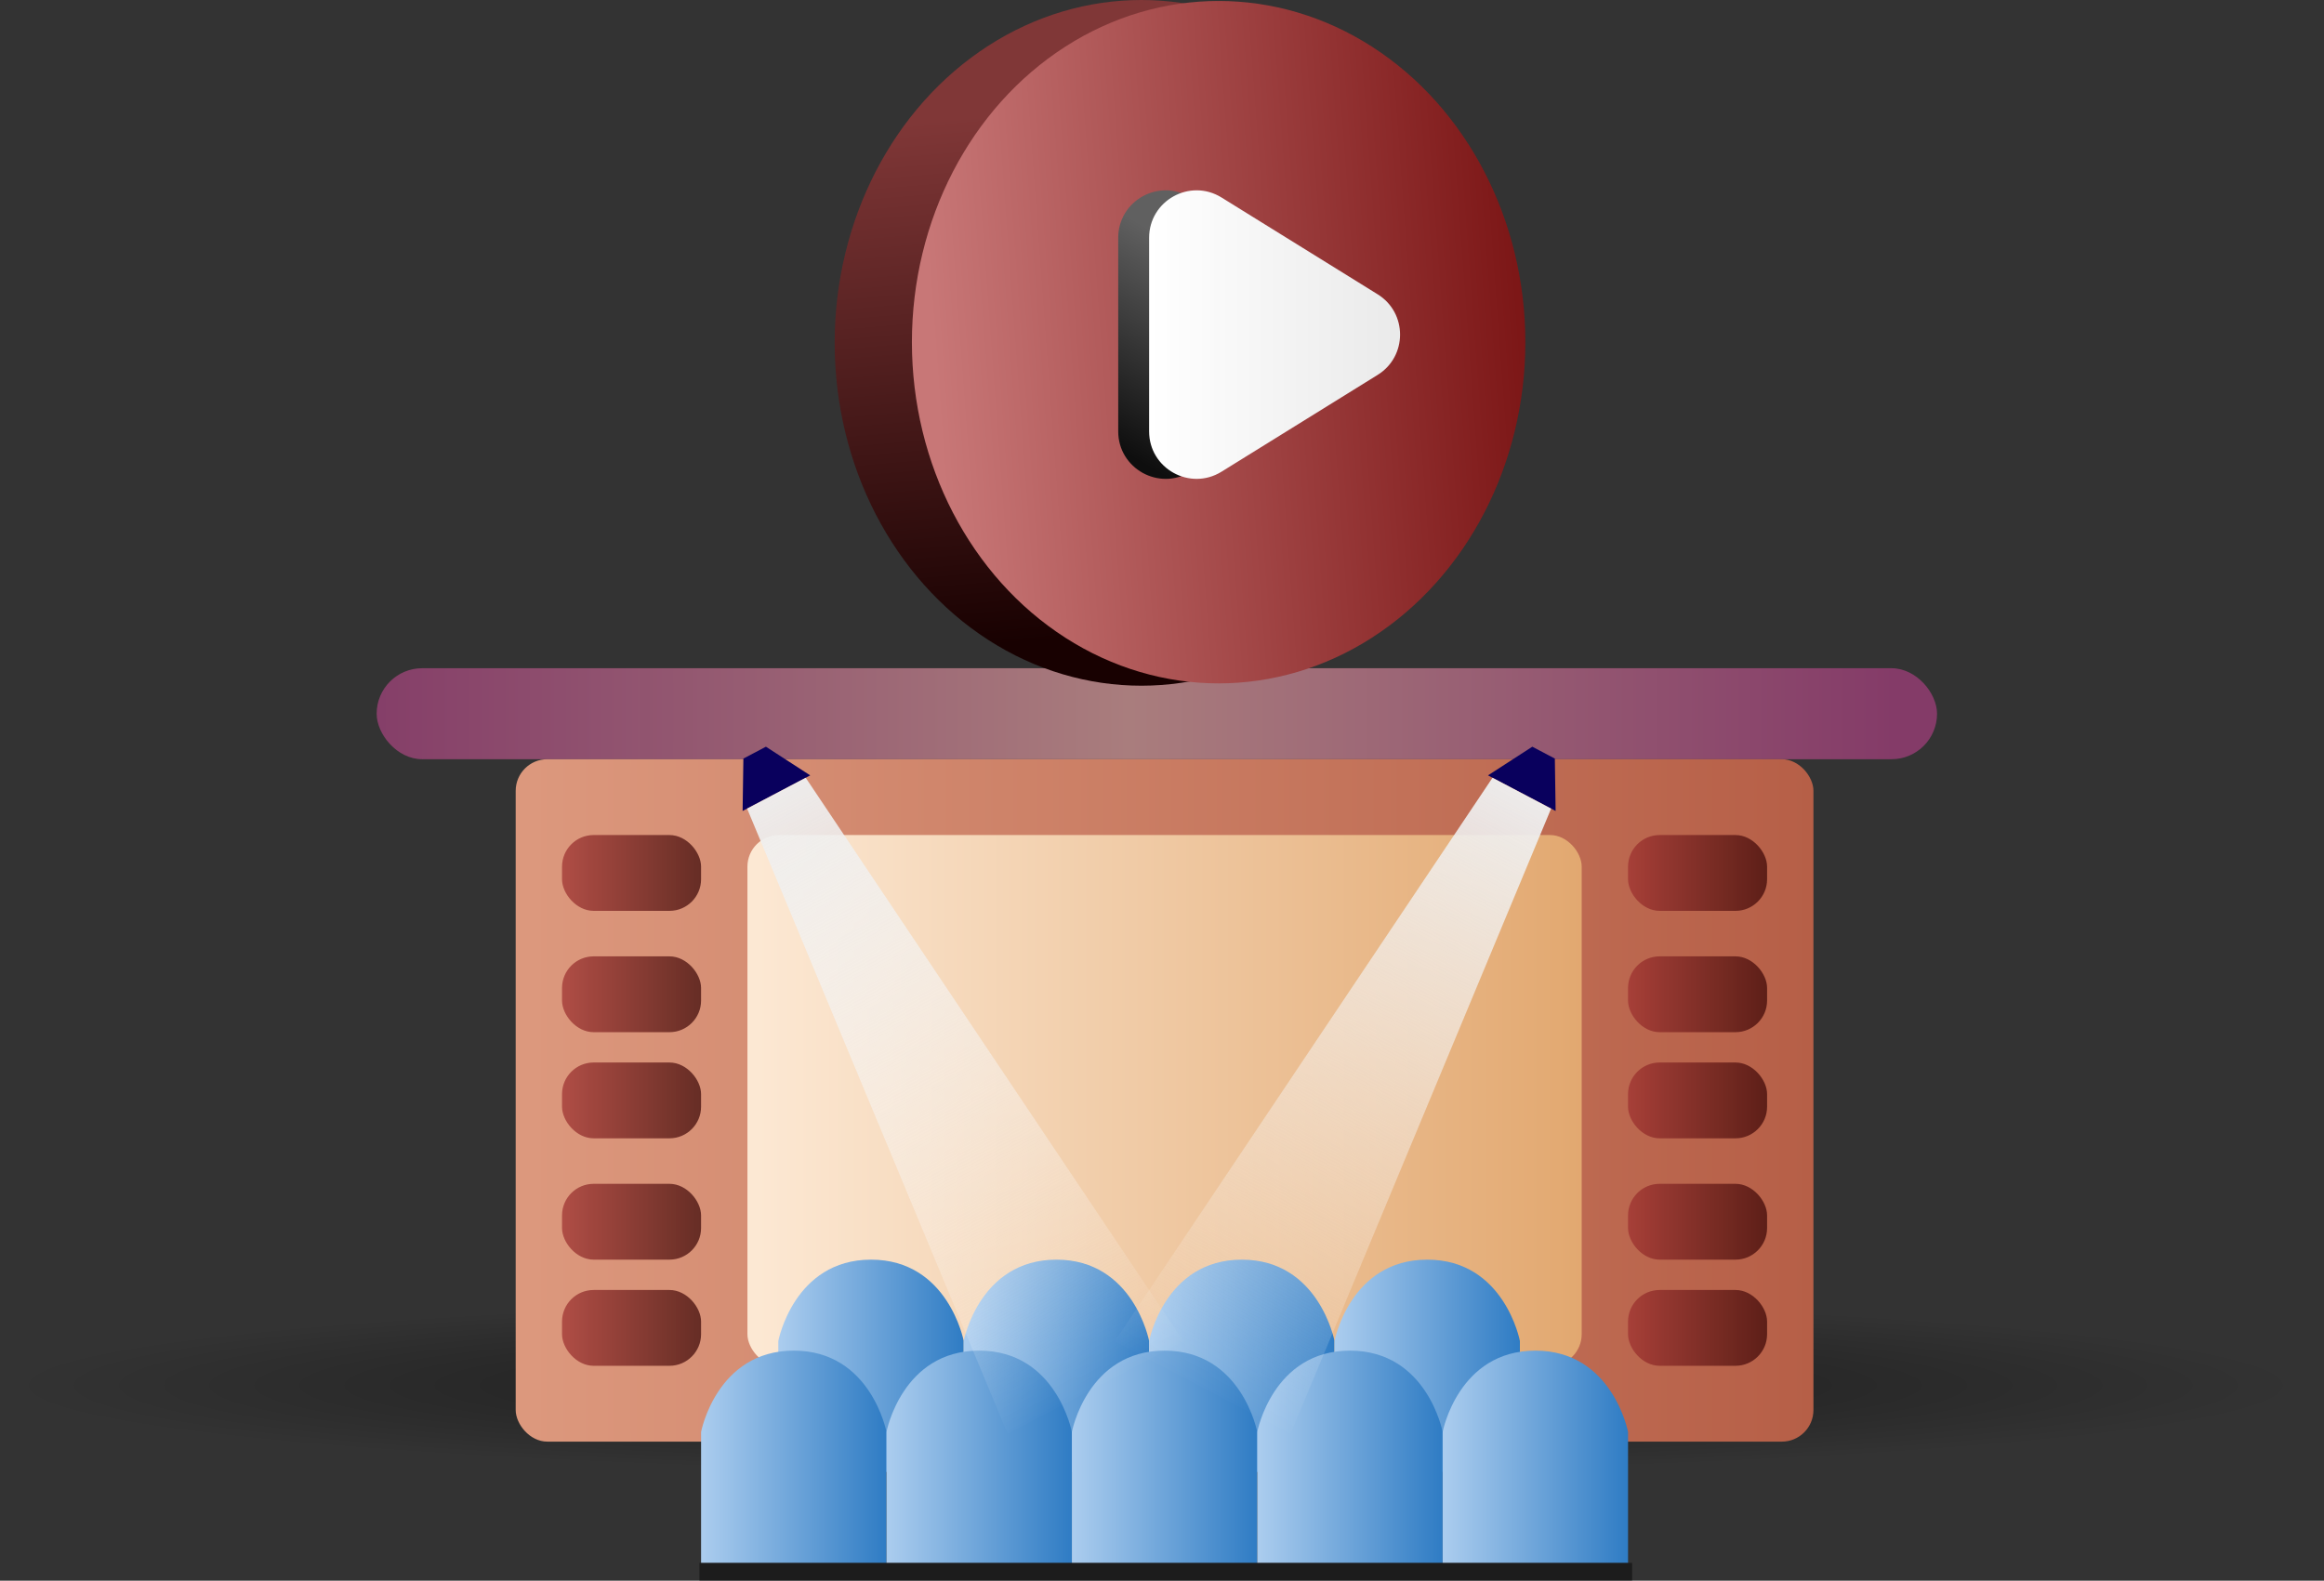 <svg width="147" height="100" viewBox="0 0 147 100" fill="none" xmlns="http://www.w3.org/2000/svg">
<rect x="0" y="0" width="147" height="100" fill="#333333" stroke="none"/>
<ellipse cx="73.111" cy="87.641" rx="73.111" ry="5.618" fill="url(#paint0_radial_9_75)" fill-opacity="0.5"/>
<rect x="23.824" y="42.274" width="98.7" height="5.756" rx="2.878" fill="url(#paint1_linear_9_75)"/>
<rect x="32.619" y="48.03" width="82.087" height="43.172" rx="2" fill="url(#paint2_linear_9_75)"/>
<rect x="47.277" y="52.827" width="52.77" height="33.578" rx="2" fill="url(#paint3_linear_9_75)"/>
<rect opacity="0.7" x="102.979" y="52.827" width="8.795" height="4.797" rx="2" fill="url(#paint4_linear_9_75)"/>
<rect opacity="0.7" x="35.55" y="52.827" width="8.795" height="4.797" rx="2" fill="url(#paint5_linear_9_75)"/>
<rect opacity="0.7" x="102.979" y="60.502" width="8.795" height="4.797" rx="2" fill="url(#paint6_linear_9_75)"/>
<rect opacity="0.7" x="35.55" y="60.502" width="8.795" height="4.797" rx="2" fill="url(#paint7_linear_9_75)"/>
<rect opacity="0.7" x="102.979" y="67.217" width="8.795" height="4.797" rx="2" fill="url(#paint8_linear_9_75)"/>
<rect opacity="0.7" x="35.55" y="67.217" width="8.795" height="4.797" rx="2" fill="url(#paint9_linear_9_75)"/>
<rect opacity="0.7" x="102.979" y="74.892" width="8.795" height="4.797" rx="2" fill="url(#paint10_linear_9_75)"/>
<rect opacity="0.7" x="35.55" y="74.892" width="8.795" height="4.797" rx="2" fill="url(#paint11_linear_9_75)"/>
<rect opacity="0.7" x="102.979" y="81.608" width="8.795" height="4.797" rx="2" fill="url(#paint12_linear_9_75)"/>
<rect opacity="0.7" x="35.55" y="81.608" width="8.795" height="4.797" rx="2" fill="url(#paint13_linear_9_75)"/>
<path fill-rule="evenodd" clip-rule="evenodd" d="M49.231 84.835C49.231 84.835 50.209 79.689 55.095 79.689C59.981 79.689 60.958 84.835 60.958 84.835V93.12H49.231V84.835Z" fill="url(#paint14_linear_9_75)"/>
<path fill-rule="evenodd" clip-rule="evenodd" d="M60.958 84.835C60.958 84.835 61.935 79.689 66.821 79.689C71.707 79.689 72.685 84.835 72.685 84.835V93.12H60.958V84.835Z" fill="url(#paint15_linear_9_75)"/>
<path fill-rule="evenodd" clip-rule="evenodd" d="M72.685 84.835C72.685 84.835 73.662 79.689 78.548 79.689C83.434 79.689 84.411 84.835 84.411 84.835V93.12H72.685V84.835Z" fill="url(#paint16_linear_9_75)"/>
<path fill-rule="evenodd" clip-rule="evenodd" d="M84.411 84.835C84.411 84.835 85.388 79.689 90.275 79.689C95.161 79.689 96.138 84.835 96.138 84.835V93.12H84.411V84.835Z" fill="url(#paint17_linear_9_75)"/>
<path fill-rule="evenodd" clip-rule="evenodd" d="M44.345 90.591C44.345 90.591 45.322 85.445 50.209 85.445C55.095 85.445 56.072 90.591 56.072 90.591V98.876H44.345V90.591Z" fill="url(#paint18_linear_9_75)"/>
<path fill-rule="evenodd" clip-rule="evenodd" d="M56.072 90.591C56.072 90.591 57.049 85.445 61.935 85.445C66.821 85.445 67.798 90.591 67.798 90.591V98.876H56.072V90.591Z" fill="url(#paint19_linear_9_75)"/>
<path fill-rule="evenodd" clip-rule="evenodd" d="M67.799 90.591C67.799 90.591 68.776 85.445 73.662 85.445C78.548 85.445 79.525 90.591 79.525 90.591V98.876H67.799V90.591Z" fill="url(#paint20_linear_9_75)"/>
<path fill-rule="evenodd" clip-rule="evenodd" d="M79.525 90.591C79.525 90.591 80.503 85.445 85.389 85.445C90.275 85.445 91.252 90.591 91.252 90.591V98.876H79.525V90.591Z" fill="url(#paint21_linear_9_75)"/>
<path fill-rule="evenodd" clip-rule="evenodd" d="M91.252 90.591C91.252 90.591 92.229 85.445 97.115 85.445C102.001 85.445 102.979 90.591 102.979 90.591V98.876H91.252V90.591Z" fill="url(#paint22_linear_9_75)"/>
<path fill-rule="evenodd" clip-rule="evenodd" d="M48.447 47.239L51.248 49.052L46.972 51.304L47.021 47.99L48.447 47.239Z" fill="#09005D"/>
<path fill-rule="evenodd" clip-rule="evenodd" d="M50.963 49.203L74.856 84.852L63.737 90.707L47.257 51.154L50.963 49.203Z" fill="url(#paint23_linear_9_75)"/>
<path fill-rule="evenodd" clip-rule="evenodd" d="M96.923 47.239L94.121 49.052L98.398 51.304L98.349 47.99L96.923 47.239Z" fill="#09005D"/>
<path fill-rule="evenodd" clip-rule="evenodd" d="M94.406 49.203L70.514 84.852L81.632 90.707L98.113 51.154L94.406 49.203Z" fill="url(#paint24_linear_9_75)"/>
<ellipse cx="72.196" cy="21.69" rx="19.401" ry="21.69" fill="url(#paint25_linear_9_75)"/>
<ellipse cx="77.082" cy="21.647" rx="19.401" ry="21.586" fill="url(#paint26_linear_9_75)"/>
<path fill-rule="evenodd" clip-rule="evenodd" d="M85.186 18.618C87.078 19.791 87.078 22.544 85.186 23.717L75.311 29.84C73.313 31.079 70.731 29.642 70.731 27.29V15.045C70.731 12.694 73.313 11.256 75.311 12.495L85.186 18.618Z" fill="url(#paint27_linear_9_75)"/>
<path fill-rule="evenodd" clip-rule="evenodd" d="M87.14 18.618C89.032 19.791 89.032 22.544 87.14 23.717L77.266 29.84C75.267 31.079 72.685 29.642 72.685 27.29V15.045C72.685 12.694 75.267 11.256 77.266 12.495L87.14 18.618Z" fill="url(#paint28_linear_9_75)"/>
<rect opacity="0.457" x="44.244" y="98.876" width="58.993" height="1.124" fill="black"/>
<defs>
<radialGradient id="paint0_radial_9_75" cx="0" cy="0" r="1" gradientUnits="userSpaceOnUse" gradientTransform="translate(73.111 87.641) rotate(90) scale(5.618 73.111)">
<stop/>
<stop offset="1" stop-opacity="0"/>
</radialGradient>
<linearGradient id="paint1_linear_9_75" x1="20.972" y1="48.035" x2="119.859" y2="48.035" gradientUnits="userSpaceOnUse">
<stop stop-color="#843B68" stop-opacity="0.984"/>
<stop offset="0.51" stop-color="#A97D7D"/>
<stop offset="1" stop-color="#843B68"/>
</linearGradient>
<linearGradient id="paint2_linear_9_75" x1="33.479" y1="90.975" x2="114.705" y2="90.975" gradientUnits="userSpaceOnUse">
<stop stop-color="#DC987D"/>
<stop offset="1" stop-color="#B65F47"/>
</linearGradient>
<linearGradient id="paint3_linear_9_75" x1="47.949" y1="84.431" x2="100.047" y2="84.431" gradientUnits="userSpaceOnUse">
<stop stop-color="#FCE8D3"/>
<stop offset="1" stop-color="#E2A870"/>
</linearGradient>
<linearGradient id="paint4_linear_9_75" x1="103.199" y1="57.304" x2="111.745" y2="57.304" gradientUnits="userSpaceOnUse">
<stop stop-color="#9B2D2D"/>
<stop offset="1" stop-color="#370303"/>
</linearGradient>
<linearGradient id="paint5_linear_9_75" x1="35.771" y1="57.304" x2="44.316" y2="57.304" gradientUnits="userSpaceOnUse">
<stop stop-color="#9B2D2D"/>
<stop offset="1" stop-color="#370303"/>
</linearGradient>
<linearGradient id="paint6_linear_9_75" x1="103.199" y1="64.979" x2="111.745" y2="64.979" gradientUnits="userSpaceOnUse">
<stop stop-color="#9B2D2D"/>
<stop offset="1" stop-color="#370303"/>
</linearGradient>
<linearGradient id="paint7_linear_9_75" x1="35.771" y1="64.979" x2="44.316" y2="64.979" gradientUnits="userSpaceOnUse">
<stop stop-color="#9B2D2D"/>
<stop offset="1" stop-color="#370303"/>
</linearGradient>
<linearGradient id="paint8_linear_9_75" x1="103.199" y1="71.695" x2="111.745" y2="71.695" gradientUnits="userSpaceOnUse">
<stop stop-color="#9B2D2D"/>
<stop offset="1" stop-color="#370303"/>
</linearGradient>
<linearGradient id="paint9_linear_9_75" x1="35.771" y1="71.695" x2="44.316" y2="71.695" gradientUnits="userSpaceOnUse">
<stop stop-color="#9B2D2D"/>
<stop offset="1" stop-color="#370303"/>
</linearGradient>
<linearGradient id="paint10_linear_9_75" x1="103.199" y1="79.37" x2="111.745" y2="79.37" gradientUnits="userSpaceOnUse">
<stop stop-color="#9B2D2D"/>
<stop offset="1" stop-color="#370303"/>
</linearGradient>
<linearGradient id="paint11_linear_9_75" x1="35.771" y1="79.37" x2="44.316" y2="79.37" gradientUnits="userSpaceOnUse">
<stop stop-color="#9B2D2D"/>
<stop offset="1" stop-color="#370303"/>
</linearGradient>
<linearGradient id="paint12_linear_9_75" x1="103.199" y1="86.085" x2="111.745" y2="86.085" gradientUnits="userSpaceOnUse">
<stop stop-color="#9B2D2D"/>
<stop offset="1" stop-color="#370303"/>
</linearGradient>
<linearGradient id="paint13_linear_9_75" x1="35.771" y1="86.085" x2="44.316" y2="86.085" gradientUnits="userSpaceOnUse">
<stop stop-color="#9B2D2D"/>
<stop offset="1" stop-color="#370303"/>
</linearGradient>
<linearGradient id="paint14_linear_9_75" x1="49.386" y1="93.032" x2="60.958" y2="93.032" gradientUnits="userSpaceOnUse">
<stop stop-color="#AACCEE"/>
<stop offset="1" stop-color="#2F7CC4"/>
</linearGradient>
<linearGradient id="paint15_linear_9_75" x1="61.112" y1="93.032" x2="72.685" y2="93.032" gradientUnits="userSpaceOnUse">
<stop stop-color="#AACCEE"/>
<stop offset="1" stop-color="#2F7CC4"/>
</linearGradient>
<linearGradient id="paint16_linear_9_75" x1="72.839" y1="93.032" x2="84.411" y2="93.032" gradientUnits="userSpaceOnUse">
<stop stop-color="#AACCEE"/>
<stop offset="1" stop-color="#2F7CC4"/>
</linearGradient>
<linearGradient id="paint17_linear_9_75" x1="84.565" y1="93.032" x2="96.138" y2="93.032" gradientUnits="userSpaceOnUse">
<stop stop-color="#AACCEE"/>
<stop offset="1" stop-color="#2F7CC4"/>
</linearGradient>
<linearGradient id="paint18_linear_9_75" x1="44.499" y1="98.788" x2="56.072" y2="98.788" gradientUnits="userSpaceOnUse">
<stop stop-color="#AACCEE"/>
<stop offset="1" stop-color="#2F7CC4"/>
</linearGradient>
<linearGradient id="paint19_linear_9_75" x1="56.226" y1="98.788" x2="67.798" y2="98.788" gradientUnits="userSpaceOnUse">
<stop stop-color="#AACCEE"/>
<stop offset="1" stop-color="#2F7CC4"/>
</linearGradient>
<linearGradient id="paint20_linear_9_75" x1="67.953" y1="98.788" x2="79.525" y2="98.788" gradientUnits="userSpaceOnUse">
<stop stop-color="#AACCEE"/>
<stop offset="1" stop-color="#2F7CC4"/>
</linearGradient>
<linearGradient id="paint21_linear_9_75" x1="79.68" y1="98.788" x2="91.252" y2="98.788" gradientUnits="userSpaceOnUse">
<stop stop-color="#AACCEE"/>
<stop offset="1" stop-color="#2F7CC4"/>
</linearGradient>
<linearGradient id="paint22_linear_9_75" x1="91.406" y1="98.788" x2="102.979" y2="98.788" gradientUnits="userSpaceOnUse">
<stop stop-color="#AACCEE"/>
<stop offset="1" stop-color="#2F7CC4"/>
</linearGradient>
<linearGradient id="paint23_linear_9_75" x1="43.551" y1="53.106" x2="63.435" y2="90.865" gradientUnits="userSpaceOnUse">
<stop stop-color="#EEEEEE" stop-opacity="0.975"/>
<stop offset="1" stop-color="white" stop-opacity="0.01"/>
</linearGradient>
<linearGradient id="paint24_linear_9_75" x1="101.819" y1="53.106" x2="81.934" y2="90.865" gradientUnits="userSpaceOnUse">
<stop stop-color="#EEEEEE" stop-opacity="0.975"/>
<stop offset="1" stop-color="white" stop-opacity="0.01"/>
</linearGradient>
<linearGradient id="paint25_linear_9_75" x1="46.474" y1="8.691" x2="49.359" y2="42.011" gradientUnits="userSpaceOnUse">
<stop stop-color="#803737"/>
<stop offset="1" stop-color="#180101"/>
</linearGradient>
<linearGradient id="paint26_linear_9_75" x1="60.691" y1="44.395" x2="98.07" y2="41.626" gradientUnits="userSpaceOnUse">
<stop stop-color="#C87777"/>
<stop offset="1" stop-color="#7C1616"/>
</linearGradient>
<linearGradient id="paint27_linear_9_75" x1="71.535" y1="13.795" x2="64.935" y2="24.994" gradientUnits="userSpaceOnUse">
<stop stop-color="#606060"/>
<stop offset="1" stop-color="#0E0E0E"/>
</linearGradient>
<linearGradient id="paint28_linear_9_75" x1="91.252" y1="9.655" x2="72.685" y2="9.655" gradientUnits="userSpaceOnUse">
<stop stop-color="#E6E6E6"/>
<stop offset="1" stop-color="white"/>
</linearGradient>
</defs>
</svg>
